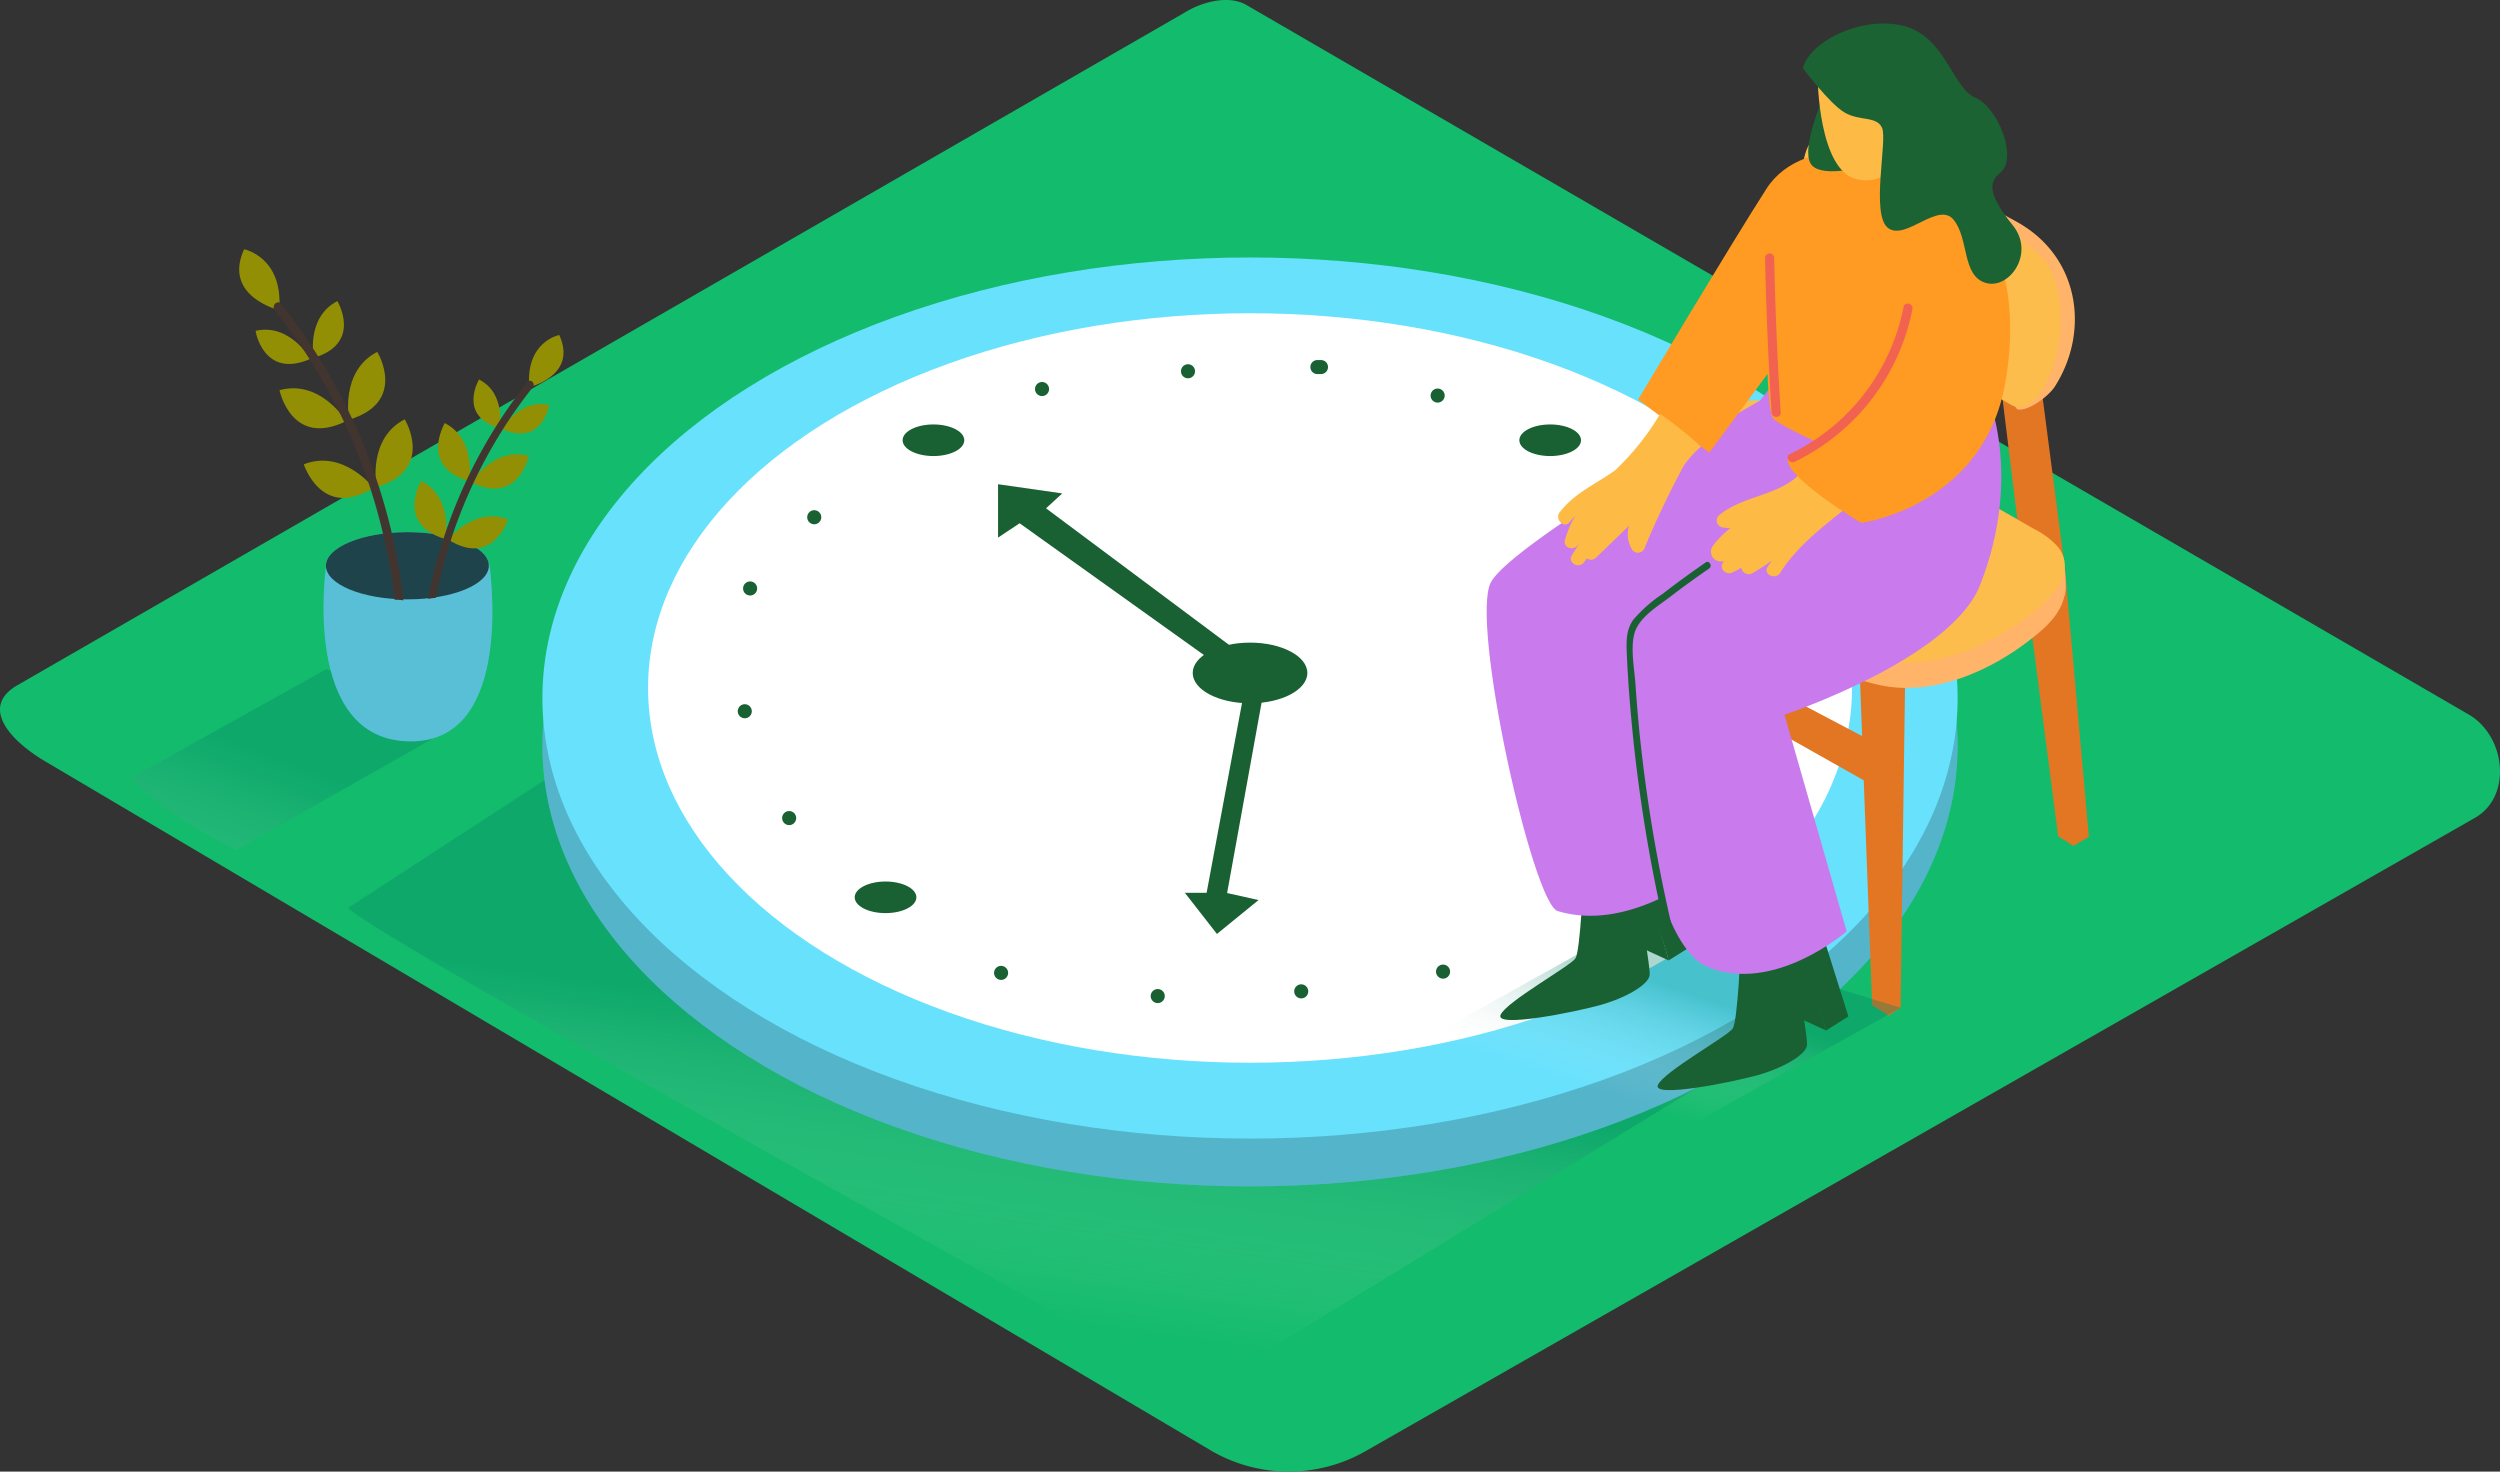 <svg xmlns="http://www.w3.org/2000/svg" xmlns:xlink="http://www.w3.org/1999/xlink" width="405.788" height="238.859" viewBox="0 0 405.788 238.859">
  <rect x="0" y="0" width="405.788" height="238.859" fill="#333333" stroke="none"/>
  <defs>
    <linearGradient id="linear-gradient" x1="0.368" y1="0.851" x2="0.482" y2="0.465" gradientUnits="objectBoundingBox">
      <stop offset="0" stop-color="#fff" stop-opacity="0"/>
      <stop offset="0.99" stop-color="#007f68"/>
    </linearGradient>
    <linearGradient id="linear-gradient-2" x1="-0.338" y1="1.712" x2="0.481" y2="0.488" xlink:href="#linear-gradient"/>
    <linearGradient id="linear-gradient-3" x1="0.342" y1="0.633" x2="0.56" y2="0.265" xlink:href="#linear-gradient"/>
  </defs>
  <g id="notifications-f" transform="translate(-19.65 -81.744)">
    <path id="パス_363" data-name="パス 363" d="M216.54,317.383l-189-111.733c-6.02-3.42-11.173-8.927-5.313-12.542L211.911,83.8c2.85-1.767,7.171-2.919,10.056-1.243L420.351,197.714c6.02,3.489,7.092,13.26,1.072,16.749L241.452,317.2A25.083,25.083,0,0,1,216.54,317.383Z" fill="#13bb6c"/>
    <path id="パス_364" data-name="パス 364" d="M207.464,293.138l81.292-49.721L114.315,185.27,69.2,214.606C73.9,219.611,201.159,289.923,207.464,293.138Z" transform="translate(6.944 14.508)" opacity="0.32" fill="url(#linear-gradient)"/>
    <ellipse id="楕円形_10" data-name="楕円形 10" cx="114.857" cy="71.509" rx="114.857" ry="71.509" transform="translate(107.691 131.29)" fill="#68e1fd"/>
    <ellipse id="楕円形_11" data-name="楕円形 11" cx="114.857" cy="71.509" rx="114.857" ry="71.509" transform="translate(107.691 131.29)" opacity="0.2"/>
    <ellipse id="楕円形_12" data-name="楕円形 12" cx="114.857" cy="71.509" rx="114.857" ry="71.509" transform="translate(107.691 123.537)" fill="#68e1fd"/>
    <ellipse id="楕円形_13" data-name="楕円形 13" cx="97.71" cy="60.826" rx="97.71" ry="60.826" transform="translate(124.839 132.589)" fill="#fff"/>
    <path id="パス_365" data-name="パス 365" d="M258.828,172.83l30.8,16.213.924,7.6-32.6-18.39" transform="translate(33.395 12.764)" fill="#e27623"/>
    <path id="パス_366" data-name="パス 366" d="M259.178,162.182,246.5,207.936l2.28,1.345a14.46,14.46,0,0,0,1.733-1.072c.684-.524,16.464-48.08,16.464-48.08" transform="translate(31.79 10.985)" fill="#e27623"/>
    <path id="パス_367" data-name="パス 367" d="M284.092,154.11l8.654,27.021L292,235.174l-1.95,1.277-2.668-1.676L285.38,181.1l-7.81-26.987" transform="translate(36.144 10.141)" fill="#e27623"/>
    <path id="パス_368" data-name="パス 368" d="M253.487,151.27s-.958,5.986,1.14,9.315,7.525-4.948,7.525-4.948" transform="translate(32.739 9.743)" fill="#ffb469"/>
    <path id="パス_369" data-name="パス 369" d="M278.79,122.62l-1.22,21.891,5.735,2.964,1.06-23.453" transform="translate(36.144 5.728)" fill="#ca6b00"/>
    <path id="パス_370" data-name="パス 370" d="M311.042,136.76l3.854,29.575,3.888,43.519-2.5,1.482-2.485-1.562-5.552-42.755L304.52,136.76" transform="translate(39.921 7.71)" fill="#e27623"/>
    <path id="パス_371" data-name="パス 371" d="M310.915,145.629c1.619.49,5.085-2.052,6.123-3.683,5.7-8.939,4.047-21.081-6.191-26.736-4.561-2.508-9.212-5.005-13.682-7.582-4-2.28-8.255-4.241-12.131-6.727a8.891,8.891,0,0,0-1.608-.878,5.518,5.518,0,0,0-5.826,1.984" transform="translate(36.148 2.535)" fill="#ffb469"/>
    <path id="パス_372" data-name="パス 372" d="M311.6,145.146c2.736-.091,4.31-3.728,5.119-5.86,2.28-5.872,2.656-17.022-4.036-20.374a.8.8,0,0,1-.479-.638l-12.838-7.411-9.931-5.7c-1.733-1-3.42-2.143-5.119-3.147s-3.42-2.178-5.347-1.026c-2.1,1.266-2.383,3.637-2.714,5.849a35.471,35.471,0,0,0,.787,15.358c1.049,3.329,3.671,5.6,6.6,7.3l9.224,5.336,17.1,9.862a3.638,3.638,0,0,0,.878.41A2.554,2.554,0,0,0,311.6,145.146Z" transform="translate(35.89 2.63)" fill="#fcbd4c"/>
    <path id="パス_373" data-name="パス 373" d="M316.586,162.964l.524.3a12.838,12.838,0,0,1,3.819,2.885c2.588,3.249.091,6.966-2.486,9.247-6.955,6.18-17.49,11.242-26.919,8.95-8.209-1.984-15.859-5.826-23.065-10.159-5.895-3.546-13.271-7.821-14.822-15.141a10.58,10.58,0,0,1,2.8-9.121c14.822-17.1,35.618-1.049,50.257,7.354Z" transform="translate(32.769 8.493)" fill="#ffb469"/>
    <path id="パス_374" data-name="パス 374" d="M313.936,161c.125.114.775,4.857.308,6.271A17.672,17.672,0,0,1,310,173.348c-1.722,1.391-.684-8.289-.684-8.289" transform="translate(40.55 11.107)" fill="#ffb469"/>
    <path id="パス_375" data-name="パス 375" d="M316.586,159.354l.524.3a12.837,12.837,0,0,1,3.819,2.885c2.588,3.249.091,6.966-2.486,9.247-6.955,6.18-17.49,11.242-26.919,8.95-8.209-1.984-15.859-5.826-23.065-10.159-5.895-3.546-13.271-7.821-14.822-15.141a10.58,10.58,0,0,1,2.8-9.121c14.822-17.1,35.618-1.049,50.257,7.354Z" transform="translate(32.769 7.987)" fill="#fcbd4c"/>
    <path id="パス_376" data-name="パス 376" d="M202.637,183.755l-37.4-26.736-3.5,2.326V150.68l10.421,1.494-2.634,2.417,35.835,26.736Z" transform="translate(19.912 9.66)" fill="#196132"/>
    <path id="パス_377" data-name="パス 377" d="M201.635,177.755a9.338,9.338,0,0,1-3.01-.7L191.864,213.3H188.33l5.21,6.681,6.75-5.5-5.1-1.14Z" transform="translate(23.638 13.357)" fill="#196132"/>
    <ellipse id="楕円形_14" data-name="楕円形 14" cx="9.304" cy="4.925" rx="9.304" ry="4.925" transform="translate(213.245 186.051)" fill="#196132"/>
    <ellipse id="楕円形_15" data-name="楕円形 15" cx="5.005" cy="2.565" rx="5.005" ry="2.565" transform="translate(158.382 224.827)" fill="#196132"/>
    <ellipse id="楕円形_16" data-name="楕円形 16" cx="5.005" cy="2.565" rx="5.005" ry="2.565" transform="translate(166.158 150.638)" fill="#196132"/>
    <ellipse id="楕円形_17" data-name="楕円形 17" cx="5.005" cy="2.565" rx="5.005" ry="2.565" transform="translate(266.262 150.638)" fill="#196132"/>
    <path id="パス_378" data-name="パス 378" d="M135.71,154.38a1.14,1.14,0,1,0,1.14,1.14A1.14,1.14,0,0,0,135.71,154.38Z" transform="translate(16.105 10.179)" fill="#196132"/>
    <path id="パス_379" data-name="パス 379" d="M126.58,164.52a1.14,1.14,0,1,0,1.14,1.14A1.14,1.14,0,0,0,126.58,164.52Z" transform="translate(14.825 11.6)" fill="#196132"/>
    <path id="パス_380" data-name="パス 380" d="M125.82,182a1.14,1.14,0,1,0,1.14,1.14A1.14,1.14,0,0,0,125.82,182Z" transform="translate(14.719 14.05)" fill="#196132"/>
    <path id="パス_381" data-name="パス 381" d="M132.14,197.21a1.14,1.14,0,1,0,1.14,1.14A1.14,1.14,0,0,0,132.14,197.21Z" transform="translate(15.604 16.181)" fill="#196132"/>
    <path id="パス_382" data-name="パス 382" d="M162.31,219.25a1.14,1.14,0,1,0,1.14,1.14A1.14,1.14,0,0,0,162.31,219.25Z" transform="translate(19.832 19.27)" fill="#196132"/>
    <path id="パス_383" data-name="パス 383" d="M184.61,222.55a1.14,1.14,0,1,0,1.14,1.14A1.14,1.14,0,0,0,184.61,222.55Z" transform="translate(22.957 19.732)" fill="#196132"/>
    <path id="パス_384" data-name="パス 384" d="M168.14,136.13a1.14,1.14,0,1,0,1.14,1.14A1.14,1.14,0,0,0,168.14,136.13Z" transform="translate(20.649 7.621)" fill="#196132"/>
    <path id="パス_385" data-name="パス 385" d="M188.92,133.6a1.14,1.14,0,1,0,1.14,1.14A1.14,1.14,0,0,0,188.92,133.6Z" transform="translate(23.561 7.267)" fill="#196132"/>
    <path id="パス_386" data-name="パス 386" d="M207.922,133h-.581a1.14,1.14,0,0,0,0,2.28h.581a1.14,1.14,0,0,0,0-2.28Z" transform="translate(26.143 7.183)" fill="#196132"/>
    <path id="パス_387" data-name="パス 387" d="M224.46,137.06a1.14,1.14,0,1,0,1.14,1.14A1.14,1.14,0,0,0,224.46,137.06Z" transform="translate(28.542 7.752)" fill="#196132"/>
    <path id="パス_388" data-name="パス 388" d="M205.04,221.88a1.14,1.14,0,1,0,1.14,1.14A1.14,1.14,0,0,0,205.04,221.88Z" transform="translate(25.82 19.638)" fill="#196132"/>
    <path id="パス_389" data-name="パス 389" d="M225.23,219.07a1.14,1.14,0,1,0,1.14,1.14A1.14,1.14,0,0,0,225.23,219.07Z" transform="translate(28.65 19.244)" fill="#196132"/>
    <path id="パス_390" data-name="パス 390" d="M55.385,206.37l35.344-20.044L70.047,177,38.26,194.684C42.957,199.734,49.091,203.143,55.385,206.37Z" transform="translate(2.608 13.349)" opacity="0.32" fill="url(#linear-gradient-2)"/>
    <path id="パス_391" data-name="パス 391" d="M66.132,162.914s-4.162,28.412,13.682,28.5c17.227.091,12.792-28.834,12.792-28.834S80.121,151.695,66.132,162.914Z" transform="translate(6.455 10.664)" fill="#68e1fd"/>
    <path id="パス_392" data-name="パス 392" d="M66.132,162.914s-4.162,28.412,13.682,28.5c17.227.091,12.792-28.834,12.792-28.834S80.121,151.695,66.132,162.914Z" transform="translate(6.455 10.664)" opacity="0.15"/>
    <ellipse id="楕円形_18" data-name="楕円形 18" cx="13.226" cy="5.461" rx="13.226" ry="5.461" transform="translate(72.552 168.116)" fill="#68e1fd"/>
    <ellipse id="楕円形_19" data-name="楕円形 19" cx="13.226" cy="5.461" rx="13.226" ry="5.461" transform="translate(72.552 168.116)" opacity="0.7"/>
    <path id="パス_393" data-name="パス 393" d="M60.2,127.115s-9.212-2.212-5.7-9.885C54.521,117.23,60.883,118.484,60.2,127.115Z" transform="translate(4.772 4.973)" fill="#938f05"/>
    <path id="パス_394" data-name="パス 394" d="M64.327,133.811s-1.277-6.556,3.842-9.2C68.17,124.621,72.286,131.474,64.327,133.811Z" transform="translate(6.241 6.007)" fill="#938f05"/>
    <path id="パス_395" data-name="パス 395" d="M69.371,142.842s-1.528-7.844,4.561-11C73.966,131.84,78.891,140,69.371,142.842Z" transform="translate(6.944 7.02)" fill="#938f05"/>
    <path id="パス_396" data-name="パス 396" d="M73.281,152.442s-1.528-7.844,4.561-11C77.876,141.44,82.8,149.649,73.281,152.442Z" transform="translate(7.492 8.366)" fill="#938f05"/>
    <path id="パス_397" data-name="パス 397" d="M64.91,133.423s-3.249-5.826-8.87-4.561C55.995,128.874,57.328,136.763,64.91,133.423Z" transform="translate(5.1 6.578)" fill="#938f05"/>
    <path id="パス_398" data-name="パス 398" d="M70.26,142.356s-4.161-6.841-10.82-5.028C59.451,137.339,61.355,146.722,70.26,142.356Z" transform="translate(5.576 7.746)" fill="#938f05"/>
    <path id="パス_399" data-name="パス 399" d="M74.2,151.72s-4.88-6.316-11.3-3.8C62.9,147.912,65.819,157.033,74.2,151.72Z" transform="translate(6.061 9.191)" fill="#938f05"/>
    <path id="パス_400" data-name="パス 400" d="M78.243,173.064h.125a6.373,6.373,0,0,1,1.288.1.639.639,0,0,0,0-.137,94.483,94.483,0,0,0-19.861-48c-.57-.718-1.585.3-1.015,1.015A92.75,92.75,0,0,1,78.231,173Z" transform="translate(5.46 6.032)" fill="#42352f"/>
    <path id="パス_401" data-name="パス 401" d="M95.006,137.911s7.9-1.893,4.868-8.471C99.829,129.44,94.39,130.512,95.006,137.911Z" transform="translate(10.553 6.684)" fill="#938f05"/>
    <path id="パス_402" data-name="パス 402" d="M91.257,143.66s1.14-5.621-3.295-7.89C87.962,135.77,84.439,141.665,91.257,143.66Z" transform="translate(9.446 7.571)" fill="#938f05"/>
    <path id="パス_403" data-name="パス 403" d="M87.037,151.41s1.311-6.727-3.945-9.44C83.137,142,78.873,149.016,87.037,151.41Z" transform="translate(8.74 8.44)" fill="#938f05"/>
    <path id="パス_404" data-name="パス 404" d="M83.689,159.65s1.311-6.727-3.945-9.44C79.744,150.21,75.525,157.256,83.689,159.65Z" transform="translate(8.269 9.595)" fill="#938f05"/>
    <path id="パス_405" data-name="パス 405" d="M91.16,143.329s2.793-5.005,7.6-3.9C98.765,139.418,97.67,146.2,91.16,143.329Z" transform="translate(10.021 8.061)" fill="#938f05"/>
    <path id="パス_406" data-name="パス 406" d="M86.78,150.991s3.569-5.849,9.281-4.31C96.061,146.682,94.43,154.731,86.78,150.991Z" transform="translate(9.407 9.064)" fill="#938f05"/>
    <path id="パス_407" data-name="パス 407" d="M83.46,159.023s4.2-5.416,9.691-3.261C93.2,155.762,90.643,163.584,83.46,159.023Z" transform="translate(8.942 10.302)" fill="#938f05"/>
    <path id="パス_408" data-name="パス 408" d="M96.723,136.167A81.018,81.018,0,0,0,80.59,171.351c.422-.068.844-.125,1.277-.171a79.559,79.559,0,0,1,15.734-34.2C98.08,136.417,97.213,135.54,96.723,136.167Z" transform="translate(8.54 7.596)" fill="#42352f"/>
    <path id="パス_409" data-name="パス 409" d="M247.662,255.853l51.876-28.994L255.608,213.44l-31.8,17.741C228.507,236.2,241.357,252.638,247.662,255.853Z" transform="translate(28.61 18.455)" opacity="0.32" fill="url(#linear-gradient-3)"/>
    <path id="パス_410" data-name="パス 410" d="M280.32,229.5l-5.621-2.588s-.547-4.868,1.345-5.906S280.32,229.5,280.32,229.5Z" transform="translate(35.732 19.505)" fill="#196132"/>
    <path id="パス_411" data-name="パス 411" d="M269.14,218.578s-.5,12.006-1.3,13.248-11.333,7.08-12.165,9.2,11.892-.445,16.065-1.585,7.981-3.329,8.141-4.9-1.767-9.589-.217-9.452,3.306,7.069,3.306,7.069l3.637-2.28L277.828,202" transform="translate(33.07 16.852)" fill="#196132"/>
    <path id="パス_412" data-name="パス 412" d="M257.92,219.534l-5.621-2.588s-.547-4.868,1.345-5.906S257.92,219.534,257.92,219.534Z" transform="translate(32.592 18.108)" fill="#196132"/>
    <path id="パス_413" data-name="パス 413" d="M246.74,208.6s-.5,12.006-1.3,13.248-11.333,7.08-12.165,9.2,11.892-.445,16.065-1.585,7.981-3.329,8.141-4.9-1.767-9.589-.217-9.452,3.306,7.069,3.306,7.069l3.637-2.28L255.428,192" transform="translate(29.931 15.451)" fill="#196132"/>
    <path id="パス_414" data-name="パス 414" d="M286.346,126.83c2,1.836,7.137,27.854,4.378,40.463s-33.064,18.527-33.064,18.527l7.867,31.787s-11.481,9.121-22.7,5.7c-4.048-1.22-14.252-46.894-10.843-53.37s43.69-29.507,43.69-29.507" transform="translate(29.66 6.318)" fill="#c97aed"/>
    <path id="パス_415" data-name="パス 415" d="M307.741,134.72c2,1.836,7.981,16.384.775,34.592-4.72,12.006-31.73,21.013-31.73,21.013l10.09,35.173s-11.937,10.352-22.7,5.7-14.719-48.057-11.31-54.533S291.118,146.9,291.118,146.9" transform="translate(32.515 7.424)" fill="#c97aed"/>
    <path id="パス_416" data-name="パス 416" d="M286.376,151.217l-1.14.924a1.072,1.072,0,0,0-.445.228h-.068l.958-1.026a1.037,1.037,0,0,0-.148-1.562l.182-.125a1.14,1.14,0,0,0-1.323-1.858l-.467.331a1.015,1.015,0,0,0-1.6-.388l-1.972,1.6c0-.946-1.266-1.71-1.961-.752-3.261,4.412-9.646,4.15-13.75,7.5a1.14,1.14,0,0,0,.479,2.052,12.292,12.292,0,0,0,1.254.125,15.507,15.507,0,0,0-2.748,2.748,1.6,1.6,0,0,0,1.7,2.577,4.123,4.123,0,0,0-.228.376c-.5.889.559,1.881,1.437,1.551a9.233,9.233,0,0,0,1.619-.844,1.22,1.22,0,0,0,1.8.9c1.14-.65,2.143-1.334,3.181-2.052-.239.342-.49.673-.718,1.015-.775,1.243,1.3,2.189,2.064.958,3.2-5.1,8.631-8.7,13.2-12.542C288.816,152.141,287.5,150.271,286.376,151.217Z" transform="translate(34.134 9.214)" fill="#fdba45"/>
    <path id="パス_417" data-name="パス 417" d="M297.109,104.236s20.34,7.924,15.358,36.587c-3.512,20.192-23.4,22.8-23.4,22.8s-13.248-7.924-11.835-10.706l17.524-9.634-19.793-5.324-10.546,14.252-11.561-8.6s14.525-24.365,20.819-34.2S297.109,104.236,297.109,104.236Z" transform="translate(32.681 2.997)" fill="#ff9a22"/>
    <line id="線_3" data-name="線 3" y1="1.824" x2="1.79" transform="translate(272.772 140.092)" fill="#fff7f0"/>
    <path id="パス_418" data-name="パス 418" d="M271.08,123.54s-.08,18.14,1.038,20.089,20.454,9.668,20.454,9.668l11.481-15.209Z" transform="translate(35.235 5.857)" fill="#ff9a22"/>
    <path id="パス_419" data-name="パス 419" d="M279.269,96.13s-3.215,7.434-1.858,10.045,8.414.638,8.414.638" transform="translate(36.075 2.016)" fill="#1b6333"/>
    <path id="パス_420" data-name="パス 420" d="M278.42,93.268s.125,14.936,6.294,16.418,9.246-6.18,9.246-6.18,1.015-10.113-1.015-12.177S281.555,88.958,278.42,93.268Z" transform="translate(36.263 1.139)" fill="#fdba45"/>
    <path id="パス_421" data-name="パス 421" d="M276.31,92.33s4.264,5.7,6.738,7.183,5.222.524,6.123,2.52-1.881,14.081.969,16.247,8.186-4.435,10.672-1.3,1.311,9.007,5.131,10.2,8.152-4.754,4.435-9.349-4.116-6.841-2.086-8.46c3.033-2.36-.342-10.74-3.99-12.245s-4.811-9.68-11.333-11.561S277.6,87.678,276.31,92.33Z" transform="translate(35.968 0.469)" fill="#1b6333"/>
    <path id="パス_422" data-name="パス 422" d="M272.412,118.561q.262,12.542,1.06,25.083c.057.946-1.414.981-1.482,0q-.787-12.542-1.06-25.083a.741.741,0,1,1,1.482,0Z" transform="translate(35.214 5.056)" fill="#f26250"/>
    <path id="パス_423" data-name="パス 423" d="M274.516,149.393a33.668,33.668,0,0,0,18.447-23.886c.182-.935,1.619-.57,1.437.365a35.036,35.036,0,0,1-19.109,24.775C274.436,151.069,273.661,149.815,274.516,149.393Z" transform="translate(35.664 6.056)" fill="#f26250"/>
    <path id="パス_424" data-name="パス 424" d="M258.035,140.66a42.528,42.528,0,0,1-7.263,9.121c-3.113,2.28-6.522,3.6-9.03,6.841-.9,1.14.707,2.771,1.608,1.608a12,12,0,0,1,.878-.969,16.715,16.715,0,0,0-1.642,3.831c-.376,1.323,1.357,1.87,2.086.878l.3-.4-1.254,2.029c-.775,1.266,1.14,2.28,1.972,1.14l.456-.616a1.14,1.14,0,0,0,1.448-.091l5.393-5.21a4.743,4.743,0,0,0,.456,3.819,1.14,1.14,0,0,0,2.086-.274,146.024,146.024,0,0,1,6.339-13.294,16.7,16.7,0,0,1,2.793-3.09A67.74,67.74,0,0,0,258.035,140.66Z" transform="translate(31.086 8.256)" fill="#fdba45"/>
    <path id="パス_425" data-name="パス 425" d="M258.483,167.26c2.007-1.539,4.059-3.01,6.134-4.447.6-.41,0-1.4-.57-.981-2.371,1.642-4.709,3.341-6.989,5.108a22.655,22.655,0,0,0-4.743,4.184c-1.209,1.676-1.14,3.6-1.06,5.587.137,3.124.353,6.237.627,9.349a254.36,254.36,0,0,0,5.507,34.991c.16.718,1.266.41,1.14-.308a252.406,252.406,0,0,1-5.222-31.342q-.376-3.842-.638-7.7c-.171-2.565-.821-5.7-.217-8.2C253.124,170.726,256.419,168.879,258.483,167.26Z" transform="translate(32.451 11.209)" fill="#196132"/>
  </g>
</svg>
